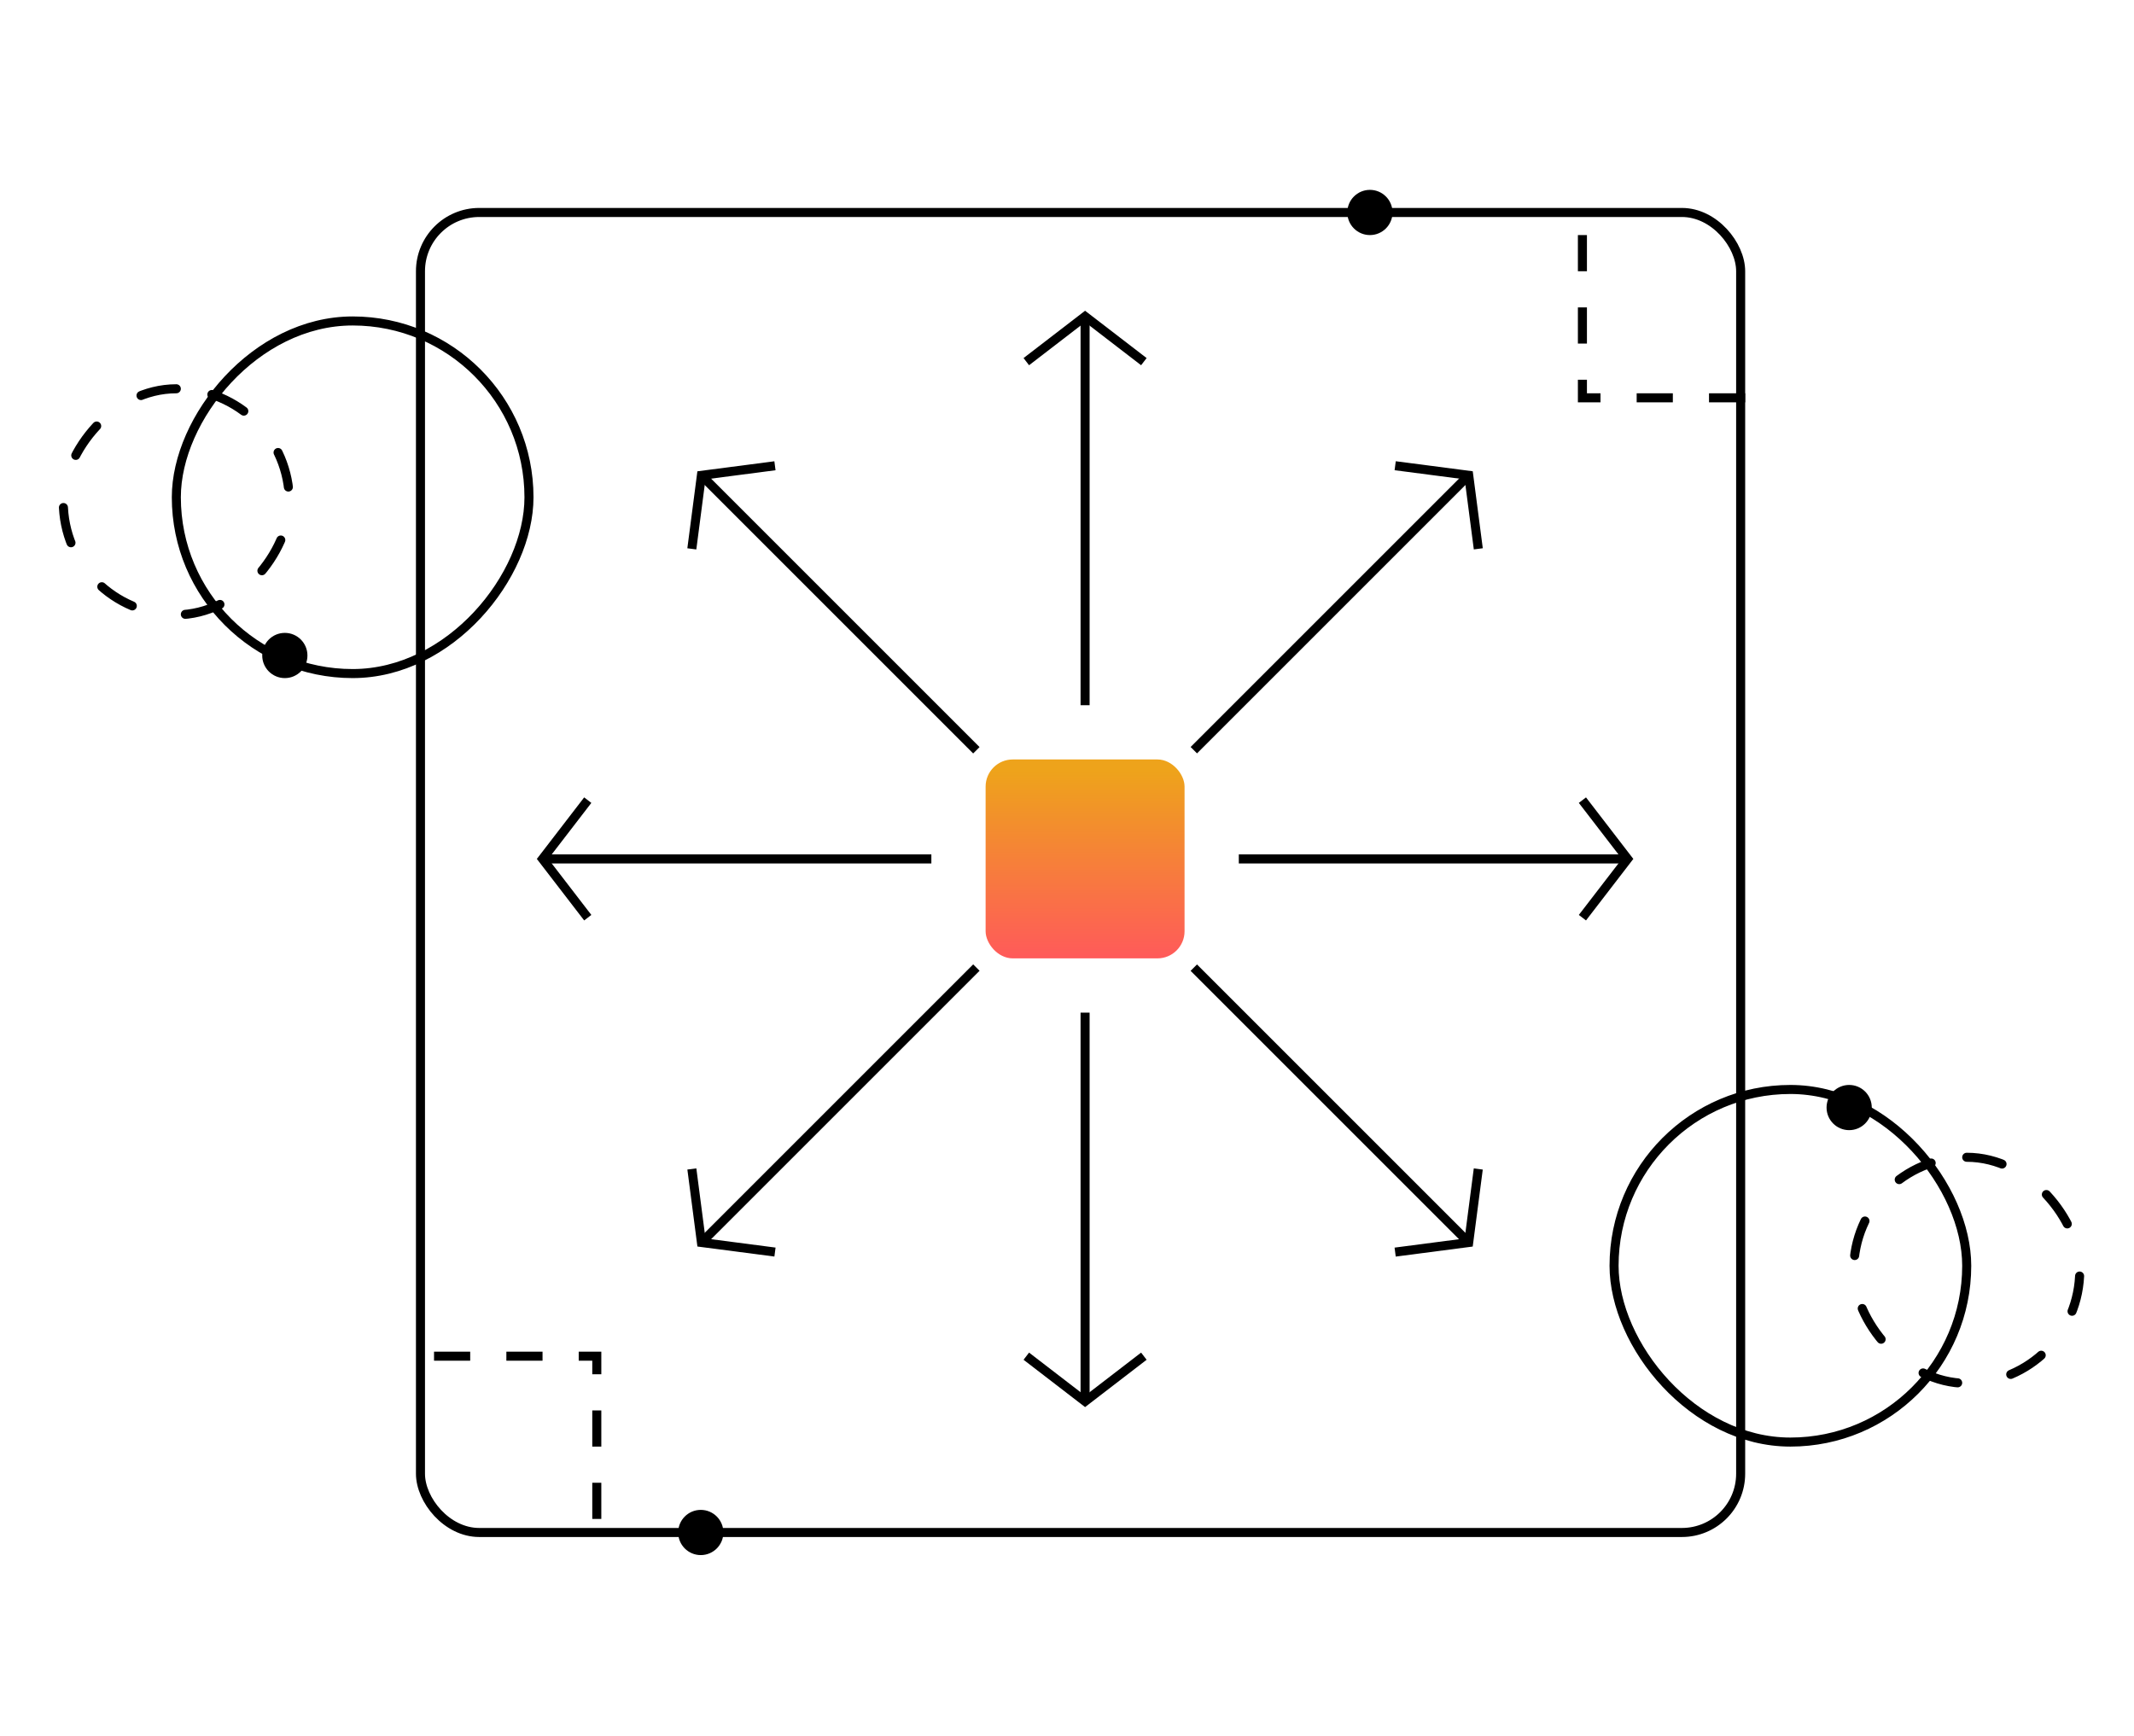 <svg width="236" height="192" viewBox="0 0 236 192" fill="none" xmlns="http://www.w3.org/2000/svg">
<circle cx="77.5" cy="169.5" r="2.5" fill="black"/>
<rect x="109" y="84" width="22" height="22" rx="3" fill="url(#paint0_linear_5072_34074)"/>
<line y1="-0.5" x2="43" y2="-0.5" transform="matrix(1 -8.74228e-08 -8.74228e-08 -1 137 94.5)" stroke="black"/>
<path d="M175 88.5L180 95L175 101.5" stroke="black"/>
<line y1="-0.5" x2="43" y2="-0.5" transform="matrix(1 -8.74228e-08 -8.74228e-08 -1 60 94.5)" stroke="black"/>
<path d="M65 88.5L60 95L65 101.5" stroke="black"/>
<line y1="-0.5" x2="43" y2="-0.5" transform="matrix(4.37114e-08 1 1 -4.37114e-08 120.5 112)" stroke="black"/>
<path d="M126.5 150L120 155L113.5 150" stroke="black"/>
<line y1="-0.5" x2="43" y2="-0.5" transform="matrix(4.37114e-08 1 1 -4.37114e-08 120.5 35)" stroke="black"/>
<path d="M126.5 40L120 35L113.5 40" stroke="black"/>
<line y1="-0.5" x2="43" y2="-0.5" transform="matrix(-0.707 0.707 0.707 0.707 108.332 107.371)" stroke="black"/>
<path d="M85.705 138.484L77.573 137.424L76.513 129.292" stroke="black"/>
<line y1="-0.5" x2="43" y2="-0.5" transform="matrix(-0.707 0.707 0.707 0.707 162.779 52.926)" stroke="black"/>
<path d="M163.486 60.703L162.426 52.571L154.294 51.511" stroke="black"/>
<line y1="-0.5" x2="43" y2="-0.5" transform="matrix(-0.707 -0.707 -0.707 0.707 107.623 83.336)" stroke="black"/>
<path d="M76.51 60.707L77.57 52.575L85.702 51.515" stroke="black"/>
<line y1="-0.5" x2="43" y2="-0.5" transform="matrix(-0.707 -0.707 -0.707 0.707 162.07 137.781)" stroke="black"/>
<path d="M154.291 138.488L162.423 137.428L163.483 129.296" stroke="black"/>
<rect x="46.5" y="23.5" width="146" height="146" rx="6.5" stroke="black"/>
<path d="M48 150H66V170" stroke="black" stroke-dasharray="4 4"/>
<path d="M193 44H175V24" stroke="black" stroke-dasharray="4 4"/>
<rect x="178.5" y="120.5" width="39" height="39" rx="19.5" stroke="black"/>
<rect x="-0.5" y="0.5" width="39" height="39" rx="19.5" transform="matrix(-1 0 0 1 58 35)" stroke="black"/>
<rect x="205" y="128" width="25" height="25" rx="12.5" stroke="black" stroke-linecap="round" stroke-dasharray="4 6"/>
<rect width="25" height="25" rx="12.5" transform="matrix(-1 0 0 1 32 43)" stroke="black" stroke-linecap="round" stroke-dasharray="4 6"/>
<circle cx="204.5" cy="122.5" r="2.5" fill="black"/>
<circle cx="151.5" cy="23.5" r="2.5" fill="black"/>
<circle cx="31.5" cy="72.5" r="2.5" fill="black"/>
<defs>
<linearGradient id="paint0_linear_5072_34074" x1="120" y1="84" x2="120" y2="106" gradientUnits="userSpaceOnUse">
<stop offset="0.06" stop-color="#EEA31B"/>
<stop offset="1" stop-color="#FF5A5A"/>
</linearGradient>
</defs>
</svg>
